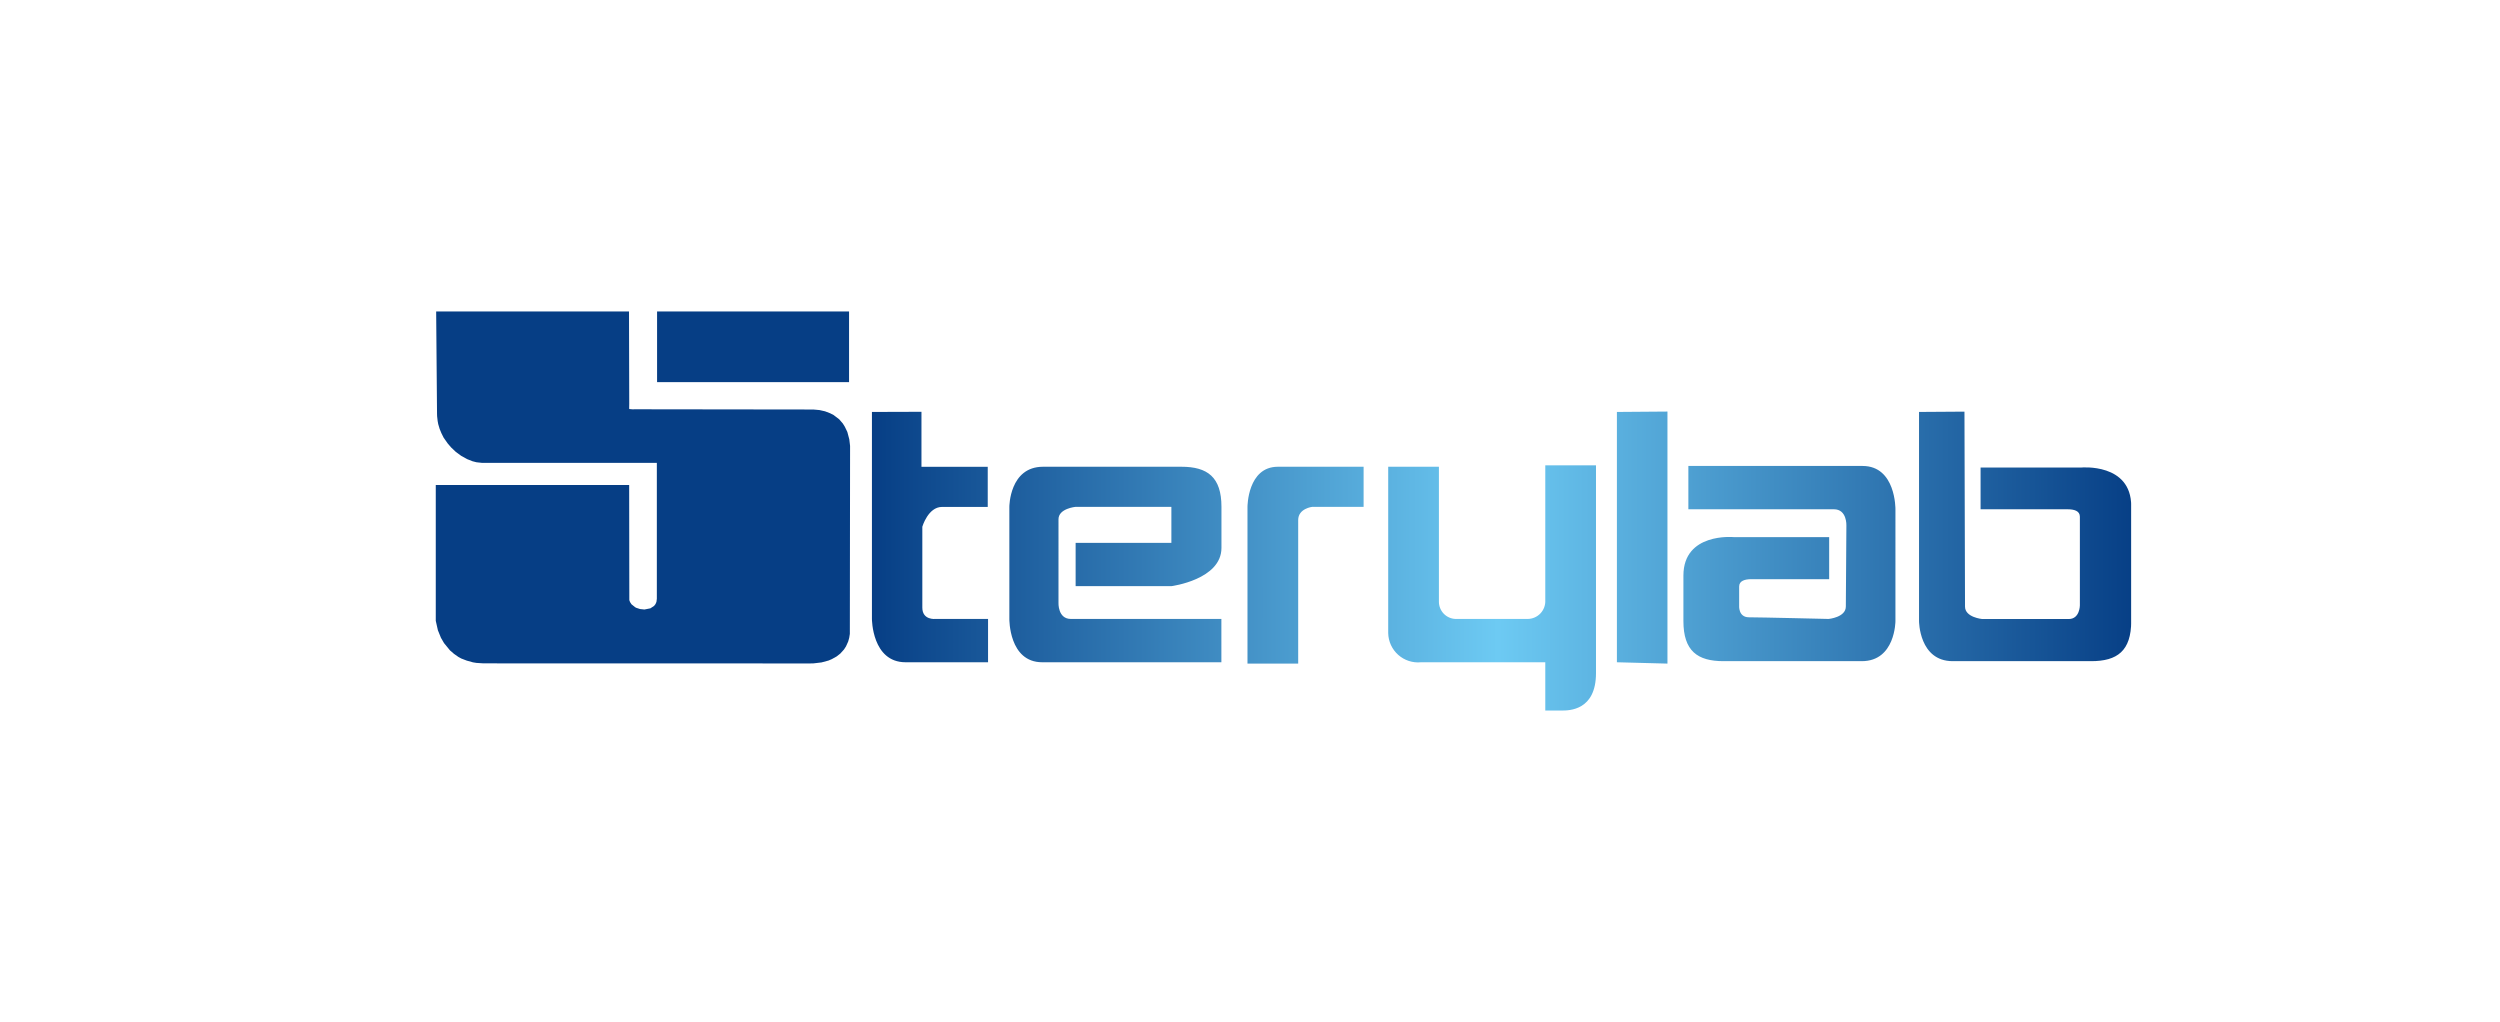 <svg id="Слой_1" data-name="Слой 1" xmlns="http://www.w3.org/2000/svg" xmlns:xlink="http://www.w3.org/1999/xlink" viewBox="0 0 318 130"><defs><style>.cls-1{fill:none;}.cls-2{clip-path:url(#clip-path);}.cls-3{fill:#063e85;}.cls-4{clip-path:url(#clip-path-2);}.cls-5{fill:url(#Безымянный_градиент_5);}</style><clipPath id="clip-path"><rect class="cls-1" x="55.43" y="39.62" width="215.65" height="50.77"/></clipPath><clipPath id="clip-path-2"><path class="cls-1" d="M132.68,59.37c-4.29,0-4.29,5.1-4.29,5.1V78.73s-.07,5.51,4.18,5.51h22.79V78.73H136.22c-1.68,0-1.58-2.06-1.58-2.06V66.05c0-1.38,2.18-1.58,2.18-1.58H149v4.58H136.82v5.51H149s6.37-.83,6.37-4.87V64.47c0-3.8-1.79-5.1-5.1-5.1Zm29.87,0c-3.87,0-3.87,5.1-3.87,5.1V84.41h6.45V66.15c0-1.48,1.79-1.68,1.79-1.68h6.53v-5.1Zm52.21-.1v5.51h18.52c1.67,0,1.58,2.06,1.58,2.06s-.07,8.93-.07,10.31-2.19,1.58-2.19,1.58-8.74-.21-10.13-.21S221.22,77,221.22,77v-2.4c0-.72.73-.93,1.56-.93h9.89V68.32H220.5s-6.37-.6-6.37,4.89V79c0,3.8,1.79,5.1,5.1,5.1h17.59c4.28,0,4.28-5.1,4.28-5.1V64.78s.07-5.51-4.18-5.51Zm-18.2-.08V76.35a2.26,2.26,0,0,1-2.27,2.38h-9.16a2.19,2.19,0,0,1-2.1-2.17V59.37h-6.45V80.52a3.8,3.8,0,0,0,4.18,3.72h15.8v6.14h2.1c.92,0,4.35,0,4.35-4.76V59.19ZM110.91,52.4V78.73s0,5.51,4.28,5.51h10.49V78.73H119s-1.68.19-1.68-1.44V67s.73-2.52,2.51-2.52h5.81v-5.1h-8.43v-7Zm94.76,0V84.24l6.43.17V52.35Zm38.43,0V79s0,5.1,4.29,5.1H266c3.31,0,5.09-1.3,5.09-5.1V64.37c0-5.5-6.36-4.9-6.36-4.9h-12.8v5.31H263c.84,0,1.56.21,1.56.94V77s0,1.74-1.42,1.74l-11,0s-2.19-.2-2.19-1.58-.07-24.8-.07-24.8Z"/></clipPath><linearGradient id="Безымянный_градиент_5" x1="0.65" y1="-472.64" x2="1.06" y2="-472.64" gradientTransform="matrix(-390.94, 0, 0, 390.94, 526.36, 184845.56)" gradientUnits="userSpaceOnUse"><stop offset="0" stop-color="#063e85"/><stop offset="0.01" stop-color="#063e85"/><stop offset="0.51" stop-color="#6dcaf3"/><stop offset="1" stop-color="#063e85"/></linearGradient></defs><title>_logos</title><g id="Иллюстрация_46" data-name="Иллюстрация 46"><g class="cls-2"><polygon class="cls-3" points="55.48 39.62 55.59 52.62 55.6 52.94 55.67 53.56 55.74 53.94 55.92 54.55 56.15 55.11 56.43 55.67 56.95 56.41 57.38 56.91 57.98 57.48 58.66 57.98 59.42 58.4 60.1 58.67 60.61 58.8 61.34 58.88 83.55 58.88 83.55 76.16 83.5 76.56 83.38 76.84 83.2 77.07 82.73 77.38 81.97 77.53 81.41 77.47 80.92 77.31 80.78 77.23 80.32 76.86 80.14 76.58 80.05 76.34 80.03 61.69 55.43 61.69 55.43 78.97 55.7 80.17 56.09 81.13 56.48 81.8 57.24 82.73 57.76 83.18 58.32 83.57 58.67 83.76 59.37 84.03 60.16 84.25 60.59 84.32 61.5 84.38 103.07 84.39 103.49 84.38 104.5 84.26 105.39 84.02 105.81 83.84 106.42 83.5 106.89 83.13 107.36 82.61 107.61 82.22 107.89 81.6 108.02 81.13 108.1 80.63 108.13 56.72 108.03 55.88 107.78 54.94 107.45 54.26 107.2 53.86 106.74 53.33 106.03 52.79 105.6 52.57 104.95 52.32 104.24 52.16 103.46 52.09 80.68 52.06 80.5 52.07 80.05 52.03 80.03 51.97 80.04 51.36 80.01 39.62 55.48 39.62"/><rect class="cls-3" x="83.58" y="39.62" width="24.42" height="8.99"/><g class="cls-4"><rect class="cls-5" x="110.91" y="52.35" width="160.17" height="38.03"/></g></g></g></svg>